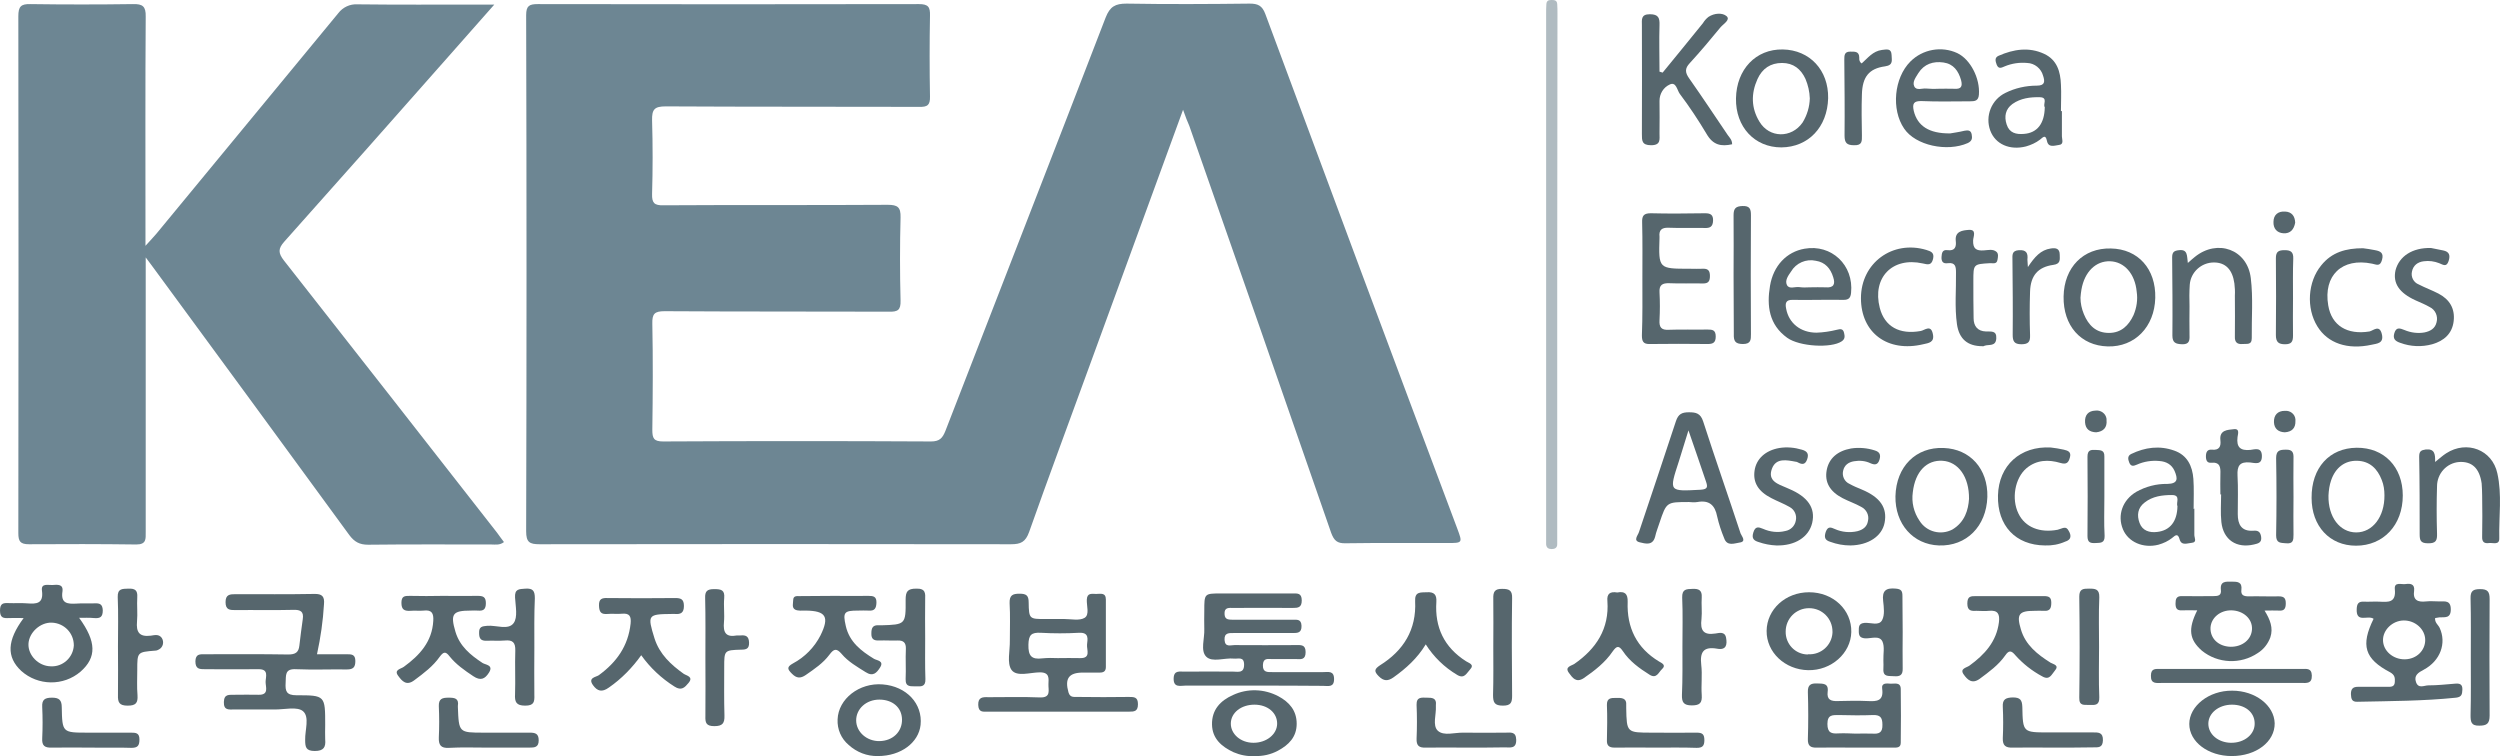 <?xml version="1.0" encoding="utf-8"?>
<!-- Generator: Adobe Illustrator 25.2.0, SVG Export Plug-In . SVG Version: 6.00 Build 0)  -->
<svg version="1.1" id="레이어_1" xmlns="http://www.w3.org/2000/svg" xmlns:xlink="http://www.w3.org/1999/xlink" x="0px"
	 y="0px" viewBox="0 0 1036.3 313.4" style="enable-background:new 0 0 1036.3 313.4;" xml:space="preserve">
<style type="text/css">
	.st0{fill:#6D8693;}
	.st1{fill:#B0BBC1;}
	.st2{fill:#56666D;}
</style>
<g>
	<path class="st0" d="M490.4,45.5C477.1,82,464.3,117,451.5,152c-8.3,22.8-16.8,45.6-24.9,68.5c-1.5,4.2-3.5,5.1-7.5,5.1
		c-65.1-0.1-130.3-0.1-195.4,0c-4.2,0-5.6-0.8-5.6-5.4c0.2-71.3,0.2-142.6,0-213.9c0-3.9,1.3-4.6,4.8-4.6c52.7,0.1,105.3,0.1,158,0
		c3.9,0,4.7,1.2,4.6,4.8c-0.2,11.2-0.2,22.3,0,33.5c0.1,3.6-1.1,4.4-4.5,4.3c-35-0.1-70,0-105-0.2c-4.7,0-5.8,1.2-5.7,5.8
		c0.3,10.2,0.3,20.3,0,30.5c-0.1,3.7,0.9,4.8,4.7,4.7c31-0.2,62,0,93-0.2c4.1,0,5.4,1,5.3,5.2c-0.3,11.5-0.3,23,0,34.5
		c0.1,3.9-1.1,4.7-4.8,4.6c-31-0.1-62,0-93-0.2c-4.2,0-5.2,1.1-5.1,5.2c0.3,14.7,0.2,29.3,0,44c0,3.5,0.6,4.8,4.5,4.8
		c37-0.2,74-0.2,111,0c3.6,0,4.8-1.4,6-4.4c22.1-57.1,44.4-114.2,66.4-171.3c1.8-4.6,4-5.8,8.7-5.8c17,0.3,34,0.2,51,0
		c3.4,0,5.2,0.8,6.5,4.3c26.4,71.2,52.9,142.3,79.6,213.4c2.2,5.9,2.2,5.9-4.3,5.9c-14,0-28-0.1-42,0.1c-3.5,0.1-4.8-1.1-6-4.3
		c-19.5-56.3-39.1-112.5-58.8-168.7C492.2,50.4,491.5,48.6,490.4,45.5z"/>
	<path class="st0" d="M60.4,106.7v14c0,33.3,0,66.6,0,99.9c0,2.8,0.3,5.1-3.9,5.1c-14.8-0.2-29.6-0.2-44.5-0.1
		c-3.6,0-4.4-1.2-4.4-4.6c0.1-71.4,0.1-142.9,0-214.3c0-4,1.1-5.1,5-5c14.2,0.2,28.3,0.2,42.5,0c4-0.1,5.4,0.9,5.3,5.2
		c-0.2,29.3-0.1,58.6-0.1,87.9v7.1c2.1-2.3,3.4-3.7,4.6-5.1c25.1-30.4,50.2-60.9,75.3-91.3c1.9-2.5,4.9-3.9,8-3.7
		c16.6,0.2,33.3,0.1,50,0.1h6.7c-6.6,7.4-12.3,14-18.1,20.5c-22.9,26-45.9,51.9-68.9,77.7c-2.7,3-2.6,4.8-0.2,7.9
		c29.5,37.6,59,75.2,88.4,112.9c0.9,1.2,1.7,2.4,2.8,3.8c-1.8,1.4-3.6,1-5.3,1c-17,0-34-0.1-51,0.1c-3.6,0-5.7-1.2-7.8-4
		c-27-37-54.1-73.9-81.2-110.8C62.8,109.9,62,108.9,60.4,106.7z"/>
</g>
<path class="st1" d="M645.5,114.1v107.5c0,1.3,0,2.7,0,4c0,1.5-1,2-2.3,2s-2.2-0.5-2.3-2c0-1.2,0-2.3,0-3.5c0-72.1,0-144.3,0-216.4
	c0-1.3,0-2.7,0.1-4s0.8-1.7,2-1.7s2.4,0,2.5,1.7c0.1,1.3,0.1,2.7,0.1,4C645.6,41.8,645.5,78,645.5,114.1z"/>
<g>
	<path class="st2" d="M131.4,271.2c4.4,0,8.3,0,12.3,0c2,0,3.6,0,3.6,2.8c0,2.6-0.9,3.5-3.5,3.5c-7-0.1-14,0.2-21-0.1
		c-4.9-0.3-4.2,2.6-4.4,5.7c-0.2,3.4,0.3,5.1,4.5,5.1c11.9,0,11.9,0.1,11.9,12.3c0,2-0.1,4,0,6c0.3,3.2-0.6,4.8-4.3,4.8
		s-4-1.6-4-4.6c-0.1-4.1,1.9-9.5-0.9-11.9c-2.4-2-7.6-0.7-11.6-0.7c-5.7,0-11.3,0-17,0c-2.2,0-4.3,0.4-4.2-3.1s2.3-2.9,4.4-3
		c3.3,0,6.7-0.1,10,0c4.4,0.1,2.9-3.2,2.9-5.3s1.5-5.4-3-5.3c-7.3,0.1-14.7,0-22,0c-2.4,0-4.1,0-4.1-3.3c0.1-3.1,1.9-2.9,4-2.9
		c11.5,0,23-0.1,34.5,0.1c3,0,4.3-0.9,4.6-3.7c0.4-3.6,0.9-7.3,1.4-10.9c0.5-3.2-0.9-4-3.9-3.9c-8,0.2-16,0-24,0.1
		c-2.4,0-4.1-0.1-4.1-3.3s1.8-3.3,4.2-3.3c10.8,0,21.7,0.1,32.5-0.1c3.4-0.1,4.4,1.1,4.1,4.3C133.9,257.4,132.9,264.3,131.4,271.2z"
		/>
	<path class="st2" d="M438,295h-28.5c-2,0-3.9,0.4-4-2.8s1.8-3.3,4.2-3.2c7.2,0,14.3-0.2,21.5,0.1c4.6,0.1,3.3-3.1,3.4-5.5
		s0.5-4.9-3.5-4.9s-9.6,2-11.8-1c-2-2.8-0.6-8-0.7-12.2c0-5.2,0.2-10.3-0.1-15.5c-0.1-3.3,1.3-3.9,4.1-3.9s3.8,0.7,3.8,3.6
		c0.1,6.9,0.3,6.9,6.9,6.9c2.7,0,5.3,0,8,0s6.2,0.8,8.3-0.5s0.8-4.9,0.9-7.5c0.1-3,2.2-2.4,3.9-2.4s4-0.7,4,2.3c0,9.3,0,18.7,0,28
		c0,1.8-1,2.3-2.5,2.3c-2.3,0-4.7,0-7,0c-5.9,0-7.6,2.5-6,8.2c0.7,2.4,2.5,1.8,4,1.9c7,0.1,14,0.1,21,0c2.2,0,3.8,0,3.8,3
		s-1.5,3.1-3.7,3.1C457.9,295,447.9,295,438,295z M438.5,272.8c3,0,6-0.1,9,0c4.9,0.2,2.9-3.4,3.1-5.6s1-5.1-3.3-4.9
		c-5.3,0.3-10.6,0.3-15.9,0c-3.9-0.2-5,0.9-5.1,4.9c-0.1,4.6,1.2,6.3,5.8,5.7C434.2,272.7,436.3,272.7,438.5,272.8L438.5,272.8z"/>
	<path class="st2" d="M519.4,284.2c-9.3,0-18.7,0-28,0c-2.1,0-5,1-4.9-3c0.1-3.6,2.7-2.7,4.7-2.8c6.7-0.1,13.3,0,20,0
		c2,0,4.5,0.8,4.5-2.9c0-3.5-2.5-2.3-4.2-2.5c-3.9-0.4-9,1.7-11.5-0.8s-0.6-7.6-0.8-11.5c-0.1-2.5,0-5,0-7.5c0-7.2,0-7.2,7-7.2h29.5
		c2,0,3.9-0.3,3.9,2.9c0,3-1.6,3.1-3.8,3.1c-8.2-0.1-16.3,0-24.5,0c-1.8,0-3.9-0.4-3.7,2.6c0.1,2.5,2,2.2,3.6,2.3
		c8.2,0,16.3,0,24.5,0c1.8,0,3.7-0.4,3.8,2.5c0.1,3.1-1.8,3-3.9,3c-8,0-16,0-24,0c-2.1,0-4.2-0.2-4,2.9s2.5,2.1,4.1,2.1
		c8.5,0.1,17,0,25.5,0c2,0,4-0.3,4,2.9s-1.8,3-3.9,2.9c-3.3,0-6.7,0-10,0c-1.7,0-3.7-0.6-3.8,2.5s1.9,2.9,4,2.9c7,0,14,0,21,0
		c2.1,0,4.5-0.7,4.5,2.9s-2.5,2.8-4.6,2.8C538.8,284.2,529.1,284.2,519.4,284.2z"/>
	<path class="st2" d="M983.9,256.5c-2.4-1.7-7.3,2-7-4.1c0.1-2.1,0.7-3.1,2.9-3s4.3-0.1,6.5,0c3.7,0.2,7,0.5,6.4-5.2
		c-0.3-3.2,2.8-1.8,4.5-2.1c2-0.3,3.8,0,3.5,2.7c-0.6,4,1.5,4.9,5,4.5c1.8-0.2,3.7,0,5.5,0c2.3,0,4.7-0.5,4.7,3.3s-2.4,3.2-4.7,3.3
		c-0.6,0.1-1.2,0.2-1.8,0.3c-0.2,1.9,1.3,2.8,1.9,4.1c2.9,6.3,0.3,13.6-6.6,17.3c-2.3,1.2-4.2,2.4-3.2,5.2s3.4,1.3,5.1,1.3
		c3.7,0,7.3-0.4,11-0.7c2-0.2,3.2,0.2,3.1,2.5c-0.1,1.8-0.2,3-2.6,3.3c-13.6,1.4-27.2,1.4-40.9,1.7c-2.4,0.1-2.6-1.3-2.7-3.2
		c0-2.1,0.8-3,2.9-3c4,0,8,0,12,0c1.5,0,3.2,0.2,3.3-2c0.1-1.7,0-2.9-1.9-4C980.1,273.1,978.5,267.5,983.9,256.5z M1005.3,265.3
		c0-4.5-4.2-8.2-9-8.1c-4.6,0.1-8.5,3.9-8.5,8.1c0,4.5,4.2,8.1,9.1,8S1005.3,269.6,1005.3,265.3z"/>
	<path class="st2" d="M689.2,30.1c5.6-6.8,11.1-13.6,16.7-20.5c0.6-1,1.4-1.9,2.3-2.6c2.4-1.6,5.8-1.8,7.5-0.3s-1.3,3.2-2.5,4.6
		c-4.1,5-8.3,10-12.7,14.8c-2.2,2.3-2,4-0.3,6.4c5.5,7.8,10.7,15.7,16,23.5c0.8,1.1,1.8,2,1.8,3.8c-4.5,1-7.9,0.4-10.6-4.3
		c-3.4-5.7-7.1-11.3-11.1-16.6c-1.1-1.5-1.5-5.1-4.1-3.9c-2.7,1.2-4.3,3.9-4.3,6.8c0.1,4.5,0,9,0,13.5c0,2.5,0.6,4.9-3.5,4.9
		c-3.9,0-3.8-2-3.8-4.7c0.1-15,0-30,0-45c0-2.3-0.5-4.6,3.3-4.6c3.6,0,4.1,1.6,4,4.5c-0.2,6.4,0,12.9,0,19.3L689.2,30.1z"/>
	<path class="st2" d="M680.8,115.6c0-7.8,0.1-15.6-0.1-23.4c-0.1-2.8,0.7-3.8,3.6-3.8c7.5,0.2,15,0.1,22.5,0c2.2,0,3.4,0.6,3.3,3.1
		s-1.3,3.1-3.5,3c-5-0.1-10,0.1-15-0.1c-2.8-0.1-4,1-3.7,3.7c0,0.2,0,0.3,0,0.5c-0.4,12.8-0.4,12.8,12.5,12.8c1.8,0,3.7,0.1,5.5,0
		c2.2-0.1,2.9,0.9,2.9,3s-0.6,3.1-2.8,3.1c-4.7-0.1-9.3,0.1-14-0.1c-2.9-0.1-4.3,0.7-4.1,3.8c0.2,3.8,0.2,7.6,0,11.5
		c-0.2,3,0.8,4.2,3.9,4c5.3-0.2,10.6,0,16-0.1c2.1,0,3.4,0.2,3.4,2.9c0,2.5-1.1,3.1-3.3,3.1c-8-0.1-16-0.1-24,0
		c-2.8,0.1-3.3-1.2-3.3-3.6C680.9,131.3,680.8,123.4,680.8,115.6z"/>
	<path class="st2" d="M700.1,208.1c-9.3,0-9.3,0-12.2,8.6c-0.6,1.9-1.4,3.8-1.8,5.7c-1,4-4.2,2.9-6.4,2.4c-2.9-0.7-0.7-2.9-0.3-4.3
		c5.1-15.3,10.3-30.6,15.3-45.9c1-3,2.5-3.7,5.4-3.7s4.8,0.4,5.9,3.8c5,15.5,10.4,30.9,15.5,46.4c0.4,1.1,2.6,3.4-0.4,3.8
		c-2.1,0.3-5.2,1.7-6.4-1.8c-1.2-2.9-2.2-5.9-2.9-9c-0.9-4.7-3.3-6.9-8.2-6C702.4,208.3,701.2,208.2,700.1,208.1z M699.9,178.4
		c-1.4,4.6-2.7,8.8-4,12.9c-4.1,12.6-4.2,12.4,9.1,11.7c2.9-0.2,2.9-1.2,2.2-3.3C704.8,192.7,702.5,185.8,699.9,178.4z"/>
	<path class="st2" d="M32.8,256.1c7.2,9.9,7.3,16.4,0.6,22.3c-7.1,6.1-17.7,5.9-24.6-0.3c-6.2-5.8-5.9-12.6,1-21.9
		c-2.2,0-4.2-0.1-6.1,0c-2.2,0.1-3.7,0-3.7-3.1s1.4-3.2,3.7-3.1c2.5,0.1,5-0.1,7.5,0.1c3.9,0.3,6.9,0.2,6.2-5.2
		c-0.5-3.3,2.5-2.3,4.3-2.4s4.6-0.6,4.2,2.6c-0.8,5.1,2.1,5.3,5.8,5.1c2.5-0.2,5,0,7.5-0.1c2.1-0.1,3.3,0.3,3.4,2.9
		c0,2.8-1.1,3.4-3.6,3.2C37,256,35.1,256.1,32.8,256.1z M21,276.2c5,0.3,9.3-3.6,9.6-8.6c0,0,0,0,0-0.1c0-5.1-4-9.2-9.1-9.4
		c-4.8-0.2-9.5,4.1-9.7,8.8S15.9,276.1,21,276.2z"/>
	<path class="st2" d="M265.8,271.6c-3.7,5.2-8.2,9.8-13.4,13.4c-2.9,2.1-4.8,1.5-6.6-1c-2.2-3.1,1.2-3.3,2.4-4.1
		c7.4-5.4,12.2-12.1,13.2-21.4c0.3-3-0.4-4.4-3.6-4.1c-2,0.2-4-0.1-6,0.1c-2.6,0.2-3.4-0.7-3.5-3.4c-0.1-2.8,1.1-3.3,3.6-3.2
		c9.3,0.1,18.7,0.1,28,0c2.4,0,3.6,0.5,3.6,3.3s-1.3,3.5-3.7,3.3c-0.5,0-1,0-1.5,0c-9.8,0.1-10,0.4-7,10.1
		c2.1,6.6,6.8,10.9,12.1,14.7c1.2,0.8,4.2,1.2,2,3.8c-1.5,1.8-2.9,3.4-5.8,1.5C274.2,281.2,269.5,276.8,265.8,271.6z"/>
	<path class="st2" d="M768.7,309.9c-5.2,0-10.3-0.1-15.5,0c-2.7,0.1-3.9-0.7-3.8-3.6c0.2-6.5,0.2-13,0-19.4c-0.1-3,1.2-3.7,3.8-3.6
		c2.4,0.1,4.9-0.2,4.4,3.5c-0.4,3.3,1.4,3.9,4.2,3.8c4.1-0.1,8.3-0.2,12.5,0c3.7,0.2,6.6,0,5.9-5.1c-0.4-2.6,2-2.2,3.5-2.1
		s4.1-0.8,4.2,2.1c0.1,7.5,0.1,14.9,0,22.4c0,2.2-1.8,2-3.3,2C779.3,309.9,774,309.9,768.7,309.9z M769.1,304.1c2.3,0,4.7-0.1,7,0
		c2.8,0.2,4.3-0.4,4.2-3.7c0-3.1-1-4.1-4-4c-4.7,0.2-9.3,0.1-14,0c-2.7,0-4.8-0.2-4.8,3.7c0,3.7,1.7,4.1,4.6,3.9
		C764.4,303.9,766.7,304,769.1,304.1z"/>
	<path class="st2" d="M910.8,253c-2.5,0-4.5-0.1-6.5,0s-2.5-1-2.5-2.8s0.3-3.2,2.7-3.1c4.3,0.1,8.7,0,13,0c1.9,0,3.4-0.2,3.1-2.6
		c-0.4-3.7,2.1-3.4,4.5-3.4s4.4,0.1,4,3.4c-0.3,2.3,1.1,2.7,3,2.7c4.2-0.1,8.3,0.1,12.5,0c2.2,0,2.9,0.8,2.9,2.9s-0.6,3.2-2.8,3
		c-1.8-0.1-3.6,0-6,0c2.3,3.7,3.7,7.2,2.4,11.1c-1,2.7-2.8,5-5.2,6.5c-7.1,4.8-16.6,4.4-23.2-1C907.5,265.1,906.9,260.8,910.8,253z
		 M924.5,268.1c5,0.1,8.8-3,9-7.3s-3.6-7.7-8.5-7.8c-4.6-0.1-8.4,3-8.7,7.1C916.1,264.6,919.5,267.9,924.5,268.1L924.5,268.1z"/>
	<path class="st2" d="M719.6,40.8c0.2-12,8.2-20.5,19.4-20.3s19,8.6,18.8,20.2c-0.3,12-8.2,20.3-19.4,20.4
		C727.3,61.1,719.4,52.6,719.6,40.8z M750.2,40.8c-0.1-2.8-0.7-5.5-1.8-8.1c-1.9-4.1-5-6.6-9.7-6.6c-4.8,0-8.2,2.3-10.2,6.7
		c-2.7,6-2.6,12,0.8,17.6c4.1,6.9,13.3,7,17.9,0.4C749.1,47.7,750.1,44.3,750.2,40.8z"/>
	<path class="st2" d="M823.8,206c-0.4,12.2-8.7,20.5-20.1,20.1c-10.7-0.4-18.2-8.9-18-20.4c0.3-12.3,8.5-20.5,20-20
		C816.7,186.1,824.1,194.4,823.8,206z M816.2,206.8c0.1-9.2-4.5-15.4-11-15.8s-11.3,4.4-12.3,13c-0.6,4.2,0.4,8.4,2.8,11.9
		c2.9,4.6,8.8,6.1,13.6,3.6C814.5,216.4,815.9,211.3,816.2,206.8L816.2,206.8z"/>
	<path class="st2" d="M893.4,123.5c-0.3,12-8.5,20.4-19.7,20.1s-18.5-8.6-18.3-20.7s8.2-20.2,19.6-19.9
		C886.3,103.2,893.7,111.5,893.4,123.5z M862.4,123.4c0,2.3,0.5,4.6,1.4,6.8c1.9,4.6,5,7.8,10.4,7.8c5.1,0,8.2-3.1,10.2-7.4
		c1.3-3.1,1.8-6.4,1.3-9.7c-0.7-7.4-5.1-12.4-11-12.6s-10.6,4.3-11.9,11.7C862.6,121.1,862.5,122.2,862.4,123.4z"/>
	<path class="st2" d="M976.9,185.6c11.3-0.1,19.1,7.9,19.1,19.8c0,12.2-8,20.8-19.4,20.8c-10.9,0-18.4-8.1-18.4-19.8
		C958.1,193.9,965.6,185.7,976.9,185.6z M988.4,205.3c0-2.2-0.3-4.3-1.1-6.3c-1.8-4.7-5-7.9-10.3-8c-5-0.1-8.9,2.8-10.7,8.1
		c-0.7,2-1,4.2-1.1,6.3c-0.2,8.9,4.7,15.3,11.5,15.3S988.5,214.2,988.4,205.3z"/>
	<path class="st2" d="M854.7,46c0,3.5,0,7,0,10.5c0,1.3,1,3.4-1.3,3.6c-1.7,0.2-4.3,1.3-4.9-1.7s-1.8-1.3-2.9-0.5
		c-1.7,1.3-3.7,2.2-5.8,2.8c-6.7,1.7-12.7-0.9-14.8-6.6c-2.2-6,0.5-12.8,6.3-15.6c4-2,8.5-3,13-3c3.4,0,3.4-1.7,2.6-4.1
		c-0.8-3-3.5-5.2-6.6-5.3c-3.2-0.3-6.4,0.2-9.3,1.4c-1.2,0.5-2.5,1.3-3.3-0.6c-0.5-1.4-1.1-3,0.8-3.8c6.2-2.7,12.5-3.7,18.8-0.8
		c5.4,2.5,6.8,7.4,7,12.8c0.2,3.6,0,7.3,0,11L854.7,46z M847.6,44.4c-0.9-1,1.5-4-2-4.1c-4-0.1-8,0.4-11.4,2.8
		c-2.9,2.1-3.5,5.2-2.4,8.5c1.1,3.5,3.9,4.2,7.2,3.9C844.4,55.1,847.5,51.3,847.6,44.4L847.6,44.4z"/>
	<path class="st2" d="M808.4,55.3c1-0.2,3.5-0.5,5.9-1.1c1.5-0.3,2.7-0.2,3,1.5c0.3,1.6,0.2,2.7-1.6,3.6c-8.6,3.8-21.7,1-26.4-6
		c-5.4-7.9-4.2-21,2.6-27.8c5.1-5.1,12.9-6.5,19.4-3.5c5.5,2.6,9.5,10.5,9,17.2c-0.2,2.6-1.6,2.8-3.7,2.8c-6.7,0-13.3,0.2-20-0.1
		c-3.3-0.1-4,1-3.3,4.1C794.8,52.1,799.5,55.4,808.4,55.3z M803.1,36.8c2.3,0,4.7-0.1,7,0c2.8,0.2,3.5-0.9,2.8-3.6
		c-1.1-3.8-3.1-6.7-7.3-7.3s-8,0.6-10.4,4.4c-1,1.7-2.6,3.6-1.7,5.5s3.3,0.7,5,0.9C800.1,36.8,801.6,36.9,803.1,36.8z"/>
	<path class="st2" d="M1009.4,191.5c2-1.6,3.2-2.7,4.6-3.6c8.5-5.5,19.1-1.5,21.2,8.3c2,8.9,0.6,17.9,0.8,26.9c0.1,3-2.6,1.8-4.2,2
		c-2.1,0.3-3-0.5-2.9-2.7c0.1-5.7,0.1-11.3,0-17c0-1.7-0.1-3.3-0.2-5c-0.9-6.3-4-9.2-9.3-8.9c-5.2,0.4-9.2,4.8-9.2,10.1
		c-0.2,6.5-0.2,13,0,19.5c0.1,2.9-0.4,4.2-3.8,4.1c-3.1,0-3.4-1.3-3.4-3.9c0-10.7,0-21.3-0.2-32c0-2.3,0.8-2.7,2.8-3
		C1009.2,186,1009.5,188.2,1009.4,191.5z"/>
	<path class="st2" d="M909.6,210.8c0,3.6,0,7.3,0,11c0,1.1,1.2,3-1,3.2c-1.7,0.1-4.3,1.4-5.1-1.4c-0.7-2.6-1.7-1.8-3-0.7
		c-1.7,1.4-3.7,2.3-5.8,2.9c-6.3,1.6-12.5-1.1-14.7-6.4c-2.4-5.8-0.2-12.1,5.5-15.5c3.9-2.2,8.4-3.4,12.9-3.3c4.6-0.1,4.3-2.3,3-5.4
		c-1.2-2.7-3.5-3.9-6.3-4.1c-3.2-0.3-6.4,0.2-9.3,1.5c-1.4,0.6-2.5,0.9-3.2-0.9c-0.5-1.3-0.8-2.7,0.8-3.5c5.8-2.8,11.8-3.6,17.9-1.4
		c5.4,1.9,7.5,6.4,7.9,11.7c0.3,4.1,0.1,8.3,0.1,12.5L909.6,210.8z M902.6,209.8c-0.7-1.4,1.5-4.6-2.3-4.6c-4,0-8,0.5-11.3,3.1
		c-2.9,2.2-3.3,5.3-2.1,8.5s4.1,4.1,7.3,3.7C899.5,219.9,902.5,216.2,902.6,209.8L902.6,209.8z"/>
	<path class="st2" d="M753.2,124.3c-3.3,0-6.7,0.1-10,0c-2.9-0.1-3.3,1.3-2.8,3.7c1.1,5.9,5.9,9.9,12.6,9.9c2.8-0.1,5.6-0.5,8.4-1.2
		c1.5-0.4,2.6-0.5,3,1.3c0.3,1.3,0.5,2.5-1,3.5c-4.3,2.9-17.5,2.2-22.6-1.5c-7.5-5.4-8.5-13.2-7.1-21.5c1.4-8.4,6.9-14.1,14.3-15.4
		c11.2-2,20.5,6.8,19.3,18.3c-0.2,2.1-1,2.9-3.1,2.9C760.5,124.2,756.8,124.3,753.2,124.3z M750.2,119.1c2.2,0,4.3-0.1,6.5,0
		c3.3,0.3,4.2-1.2,3.2-4.2c-1.1-3.6-3.3-6.2-7.2-6.8c-4-0.9-8.2,0.9-10.3,4.5c-1.1,1.6-2.6,3.6-1.7,5.5s3.3,0.7,5,0.9
		C747.2,119.2,748.7,119.2,750.2,119.1z"/>
	<path class="st2" d="M906.9,109c1.4-1.2,2.1-1.9,2.9-2.5c9.4-7.6,21.8-3.1,23.2,8.8c1,8.2,0.3,16.6,0.4,24.9c0,3-2.2,2.2-3.8,2.4
		c-2.3,0.2-3.3-0.8-3.2-3.1c0.1-5.6,0-11.3,0-17c0.1-1.7,0-3.3-0.2-5c-0.8-5.8-3.7-8.7-8.5-8.7c-5.2,0-9.6,4-10,9.2
		c-0.2,3-0.2,6-0.1,9c0,4-0.1,8,0,12c0.1,2.3-0.2,3.8-3.1,3.7c-2.6-0.1-4-0.6-4-3.6c0.1-10.8,0-21.6-0.1-32.4c0-2.2,0.8-2.8,2.9-3
		C906.9,103.3,906.5,106,906.9,109z"/>
	<path class="st2" d="M183.5,247c4.8,0,9.7,0.1,14.5,0c2.2,0,3.4,0.4,3.4,3s-1,3.3-3.3,3.1c-1-0.1-2,0-3,0c-7.5,0-8.5,1.4-6.3,8.8
		c1.8,6,6.2,9.6,11.2,12.9c1.2,0.8,4.7,0.8,2.7,4c-1.7,2.7-3.5,3.5-6.5,1.5c-3.6-2.4-7.2-4.9-9.9-8.3c-1.6-2.1-2.5-1.8-4,0.2
		c-2.8,4-6.7,6.9-10.6,9.8c-3.2,2.4-5,0.4-6.6-1.8c-2-2.6,1.1-2.9,2.3-3.8c6.6-4.8,11.7-10.4,12.2-19c0.2-3.2-0.6-4.7-4-4.3
		c-1.8,0.2-3.7-0.1-5.5,0.1c-2.4,0.1-3.7-0.4-3.7-3.3s1.4-2.9,3.5-2.9C174.5,247.1,179,247.1,183.5,247z"/>
	<path class="st2" d="M833.2,247.1c4.7,0,9.3,0,14,0c2,0,3.1,0.4,3.1,2.7c0,2.1-0.4,3.6-3,3.4c-1.3-0.1-2.7,0-4,0
		c-6.4,0-7.5,1.4-5.6,7.7c1.9,6.5,6.9,10.4,12.3,13.8c1.2,0.7,3.8,1,1.7,3.4c-1.3,1.5-2.1,4-5.1,2.3c-4.3-2.3-8.1-5.3-11.3-8.9
		c-1.6-1.9-2.6-2-4.1,0.2c-2.8,4-6.7,6.8-10.6,9.7c-3.2,2.3-5.1,0.3-6.6-1.8c-1.8-2.5,1.2-2.8,2.4-3.7c6.2-4.5,11.2-9.9,12.2-18
		c0.4-3.3-0.4-5.1-4.2-4.7c-1.6,0.2-3.3,0-5,0c-2.2,0.1-3.9,0.1-3.9-3s1.4-3.1,3.7-3.1C823.9,247.1,828.6,247.1,833.2,247.1z"/>
	<path class="st2" d="M732.3,261.5c0.1-8.9,7.8-16,17.6-16c10,0,17.7,7.3,17.5,16.5c-0.2,8.8-8.3,16-17.9,15.8
		S732.2,270.4,732.3,261.5z M749.6,271.2c5.2,0.3,9.7-3.7,10-8.9c0-0.2,0-0.3,0-0.5c0-5.4-4.3-9.7-9.7-9.7c-5.4,0-9.7,4.3-9.7,9.7
		c-0.1,5.1,3.9,9.4,9.1,9.5C749.4,271.2,749.5,271.2,749.6,271.2z"/>
	<path class="st2" d="M345.9,247c4.7,0,9.3,0.1,14,0c2.1,0,3.5,0.2,3.4,2.9c-0.1,2.3-0.8,3.4-3.2,3.2c-1.5-0.1-3,0-4.5,0
		c-5.7,0-6.3,0.7-5,6.4c1.5,6.6,6.3,10.3,11.7,13.6c1.2,0.7,4.3,0.8,2.5,3.6c-1.4,2.2-2.9,3.9-6,1.9c-3.5-2.2-7.2-4.3-9.9-7.5
		c-2.2-2.6-3.3-2.1-5.1,0.3c-2.6,3.5-6.2,5.9-9.8,8.4c-2.2,1.5-3.8,1.4-5.7-0.5s-2.3-2.8,0.4-4.3c4.9-2.6,8.9-6.7,11.4-11.6
		c3.8-7.7,2.3-10.2-6.1-10.3c-1.5,0-3.2,0.2-4.4-0.4c-1.5-0.8-0.8-2.7-0.8-4.1c0.1-1.7,1.5-1.5,2.6-1.5
		C336.2,247,341,247.1,345.9,247z"/>
	<path class="st2" d="M363.9,313.4c-4.5,0.1-8.8-1.6-12.1-4.6c-3.1-2.6-4.8-6.5-4.6-10.6c0.3-8.5,9-15.3,18.7-14.5
		c9.9,0.8,16.6,8,15.7,16.8C380.8,307.8,373.5,313.4,363.9,313.4z M364.5,290c-5.4,0-9.6,3.8-9.6,8.6s4.4,8.7,9.7,8.6
		c5.5-0.1,9.4-3.9,9.3-9S369.8,290,364.5,290L364.5,290z"/>
	<path class="st2" d="M925.1,313.4c-9.8,0-17.6-5.9-17.6-13.3s8.1-13.9,17.8-13.8c9.6,0,17.4,6.1,17.6,13.5
		C943,307.5,935.2,313.4,925.1,313.4z M925.2,292.1c-5.5,0-9.8,3.5-9.8,7.9s4.1,7.8,9.3,7.9c5.7,0.1,10.1-3.6,9.9-8.2
		C934.5,295.2,930.6,292.1,925.2,292.1L925.2,292.1z"/>
	<path class="st2" d="M520.1,313.4c-3,0.2-6-0.4-8.8-1.6c-4.9-2.3-8.8-5.6-8.9-11.5c-0.1-6.1,3.5-9.9,8.7-12.2
		c6-2.8,12.9-2.6,18.8,0.5c4.5,2.4,7.6,5.9,7.6,11.4s-3.3,8.8-7.8,11.2C526.7,312.8,523.4,313.5,520.1,313.4z M520,292.1
		c-5.5,0-9.7,3.3-9.8,7.7s4,8.1,9.4,8.1s9.7-3.5,9.8-7.8C529.5,295.5,525.5,292.1,520,292.1z"/>
	<path class="st2" d="M591,267.1c-3.5,5.8-8.2,10-13.4,13.7c-2.3,1.6-4,1.6-6.1-0.5s-1.7-3,0.5-4.5c9.8-6.1,15.2-14.8,14.6-26.6
		c-0.2-4,2.2-3.6,4.8-3.7c3-0.2,4.2,0.9,4,4c-0.7,10.5,3.2,18.8,12.3,24.6c1.2,0.8,3.7,1.3,1.6,3.5c-1.4,1.5-2.3,3.9-5.2,2.2
		C598.7,276.6,594.3,272.3,591,267.1z"/>
	<path class="st2" d="M292.4,272.4c0-8.2,0.1-16.3-0.1-24.5c-0.1-2.8,0.8-3.7,3.7-3.7s4.5,0.3,4.2,3.7s0.2,6.7-0.1,10
		c-0.4,4.2,0.7,6.4,5.4,5.5c0.5,0,1,0,1.5,0c2.1-0.2,3.4,0.3,3.5,2.9s-1.1,3-3.3,3c-7,0.2-7,0.3-7,7.3c0,6.7-0.1,13.3,0.1,20
		c0.1,3.2-0.8,4.4-4.2,4.4s-3.8-1.4-3.7-4.2C292.5,288.7,292.4,280.5,292.4,272.4z"/>
	<path class="st2" d="M670.4,245.6c3.1-0.6,4.4,0.5,4.3,3.9c-0.4,10.6,3.7,19.1,13,24.7c1.2,0.7,3.1,1.5,1.2,3.2
		c-1.4,1.3-2.2,4.1-5.1,2.3c-4.3-2.7-8.3-5.6-11.1-9.8c-1.7-2.5-2.6-2.1-4.2,0.1c-3.1,4.6-7.5,8-12,11.1c-3.2,2.1-4.7-0.2-6.1-2.1
		c-2-2.6,1-3,2.2-3.8c9.1-6.3,14.5-14.6,13.7-26C666,246.1,667.4,245.1,670.4,245.6z"/>
	<path class="st2" d="M821.7,143.5c-6,0-9.6-2.9-10.5-9.1c-1-7.1-0.3-14.3-0.4-21.4c0-2.4-0.2-4.3-3.4-3.9c-2,0.3-2.7-0.7-2.6-2.6
		c0.1-1.7,0.4-3.1,2.5-2.8c3.1,0.4,3.7-1.4,3.4-3.9c-0.4-4,2.9-4.3,5.3-4.5c3.6-0.3,1.9,2.9,1.9,4.4c-0.1,3.4,1.3,4.3,4.4,4.1
		c1.8-0.1,3.8-0.7,5.3,0.6c0.9,0.8,0.6,2.2,0.4,3.3c-0.3,2-2,1.3-3.2,1.4c-6.8,0.4-6.8,0.4-6.8,7.4c0,5.2,0,10.3,0.1,15.4
		c0,3.3,1.7,5.4,5.1,5.5c2.2,0.1,4.5-0.5,4.3,2.9s-3,2.4-4.8,3C822.4,143.5,822,143.6,821.7,143.5z"/>
	<path class="st2" d="M48.9,268c0-6.8,0.2-13.7-0.1-20.5c-0.1-3.6,1.9-3.4,4.4-3.5c2.8-0.1,3.9,0.7,3.7,3.6c-0.2,3.3,0.2,6.7-0.1,10
		c-0.4,4.4,0.9,6.5,5.7,5.9c1.5-0.2,3.4-0.8,4.6,1c1,1.6,0.5,3.8-1.2,4.7c-0.5,0.3-1,0.5-1.6,0.5c-7.4,0.6-7.4,0.6-7.4,8
		c0,3.5-0.2,7,0.1,10.5c0.2,3.2-0.7,4.3-4.1,4.3c-3.5,0-4.1-1.4-4-4.4C49,281.4,48.9,274.7,48.9,268z"/>
	<path class="st2" d="M979.5,102.9c1.4,0.2,3.2,0.4,5,0.8c2.2,0.4,3.7,1.1,2.9,4s-2.2,2-4.1,1.6c-12.5-2.6-20.3,4.9-18.2,17.3
		c1.4,8.4,7.9,12.3,17.1,10.8c1.5-0.3,4.1-3,5.1,1s-2,4-4.2,4.5c-10,2.2-18.2-0.6-22.5-7.6c-4.7-7.6-4-18.5,1.6-25.3
		C966.6,104.5,972.5,102.9,979.5,102.9z"/>
	<path class="st2" d="M1007.7,102.8c1.1,0.2,3.1,0.6,5,1c2.5,0.5,3.1,1.9,2.3,4.4c-0.9,2.8-2.5,1.4-3.9,0.9c-2-0.8-4.2-1.1-6.4-0.8
		c-2.5,0.3-4.4,1.7-4.9,4.3c-0.5,2.2,0.7,4.5,2.8,5.3c2.7,1.4,5.5,2.4,8.2,3.8c4.6,2.4,6.9,6.2,6.3,11.4s-4,8.2-8.9,9.6
		c-4.4,1.2-9,1-13.3-0.6c-2-0.7-3.1-1.6-2.4-4c0.8-2.7,2.4-2,4.2-1.3c2.6,1.1,5.5,1.5,8.3,1c2.4-0.5,4.4-1.6,5-4.2
		c0.7-2.5-0.5-5.2-2.8-6.3c-1.9-1.1-3.9-1.9-5.9-2.8c-6.8-3.1-9.5-7.1-8.3-12.5C994.5,106.3,999.9,102.6,1007.7,102.8z"/>
	<path class="st2" d="M767,226.1c-2.8,0-5.6-0.5-8.3-1.5c-2.3-0.7-2.6-1.9-1.9-4.1c0.9-2.5,2.2-1.9,3.8-1.2c2.9,1.3,6.2,1.6,9.3,0.9
		c2.3-0.6,4-1.8,4.4-4.2c0.6-2.4-0.6-4.8-2.8-5.9c-2.5-1.4-5.2-2.3-7.7-3.6c-5.4-2.8-7.5-6.7-6.6-11.6s4.5-8,10.1-9
		c3.3-0.5,6.7-0.2,9.8,0.8c2,0.6,2.6,1.7,2,3.8c-0.7,2.3-2,2.3-3.8,1.5c-2.1-1-4.5-1.2-6.8-0.8c-2.3,0.4-4,1.6-4.5,4
		c-0.5,2.2,0.6,4.5,2.7,5.4c1.6,0.9,3.3,1.6,5,2.3c7.7,3.2,10.7,7.6,9.5,13.8C780.1,222.3,774.5,226,767,226.1z"/>
	<path class="st2" d="M736.3,226.1c-2.5-0.1-5-0.6-7.3-1.4c-2-0.6-3-1.5-2.2-4c0.8-2.6,2.1-2.3,4-1.5c2.9,1.3,6.2,1.7,9.3,0.9
		c2.2-0.4,3.9-2.1,4.3-4.3c0.5-2.2-0.5-4.5-2.5-5.6c-2.4-1.4-5.1-2.4-7.6-3.7c-5.5-2.8-7.7-6.5-7-11.4s4.5-8.4,10.3-9.4
		c3.1-0.5,6.3-0.2,9.3,0.7c2.2,0.6,3,1.7,2.2,4s-2.1,2.2-3.8,1.3c-0.3-0.2-0.6-0.3-0.9-0.3c-3.8-0.7-8.2-1.7-9.9,2.9
		c-1.9,5.1,2.6,6.4,6.1,7.9c0.3,0.1,0.6,0.3,0.9,0.4c7.9,3.3,11.1,8,9.7,14.1C749.8,222.7,744,226.3,736.3,226.1z"/>
	<path class="st2" d="M771.4,123.6c0-14.6,13.1-24.2,27.1-20c1.9,0.6,3.4,1.1,2.8,3.7c-0.7,2.8-2.1,2.4-4.3,1.9
		c-12.6-2.8-21,5.9-17.8,18.4c2,7.8,8.2,11.2,17,9.6c1.6-0.3,4.2-2.8,5,1.2c0.8,3.6-1.8,3.8-4,4.3
		C782.5,146.2,771.4,138,771.4,123.6z"/>
	<path class="st2" d="M847.7,226.1c-12.2-0.1-19.8-8.2-19.5-20.7s9.3-20.6,21.9-19.9c1.8,0.2,3.6,0.5,5.4,0.9
		c1.7,0.4,3.2,0.9,2.5,3.3c-0.6,2.2-1.5,2.9-3.9,2.2c-5-1.5-9.9-1.3-14.1,2.2c-4.8,4.1-6.3,12.7-3.3,18.8c2.7,5.6,8.8,8.1,16.2,6.7
		c1.4-0.3,3.2-1.6,4.2-0.2c1.2,1.7,2.2,4.1-1,5.1C853.4,225.7,850.6,226.2,847.7,226.1z"/>
	<path class="st2" d="M221.5,268.5c0,6.5-0.1,13,0,19.5c0.1,2.9-0.1,4.5-3.8,4.5s-4.4-1.5-4.2-4.8c0.2-6-0.1-12,0.1-18
		c0.1-3.4-1.1-4.5-4.3-4.2c-2.5,0.2-5,0-7.5,0.1s-3.2-0.9-3.2-3.2c-0.1-2.7,1.3-2.8,3.4-3c3.7-0.3,8.7,1.9,10.9-1.1
		c1.8-2.4,0.8-7,0.6-10.6s1.6-3.5,4.3-3.7c3.2-0.2,3.9,1,3.9,4C221.4,254.8,221.5,261.6,221.5,268.5z"/>
	<path class="st2" d="M920.4,205c0-2.8-0.1-5.7,0-8.5s-0.1-5-3.8-4.7c-1.7,0.2-2.2-1-2.2-2.6c0-1.8,0.6-3,2.5-2.8
		c3,0.3,3.8-1.3,3.5-3.9c-0.5-4.3,3-4.3,5.6-4.6s1.6,2.2,1.5,3.3c-0.5,4.2,1.2,5.7,5.3,5.3c1.8-0.2,4.7-1.3,4.8,2.4
		c0.1,4.1-2.9,3-4.9,2.8c-4.3-0.4-5.4,1.4-5.2,5.4c0.3,5.3,0.1,10.6,0.1,16c0,4.3,1.5,7.2,6.4,6.9c2.1-0.2,3,0.5,3.3,2.6
		c0.3,2.4-1.3,2.7-3,3.1c-7.2,1.7-12.7-1.9-13.5-9.3c-0.4-3.8-0.1-7.6-0.1-11.5L920.4,205z"/>
	<path class="st2" d="M1024.2,272.5c0-8.1,0.1-16.3-0.1-24.4c-0.1-3.2,1.1-3.9,4-3.9c3.1,0,3.9,1.1,3.9,4.1
		c-0.1,16.1-0.1,32.2,0,48.3c0,3.4-1.2,4.2-4.3,4.2c-3.5,0.1-3.6-1.8-3.6-4.4C1024.3,288.5,1024.2,280.5,1024.2,272.5z"/>
	<path class="st2" d="M697.4,268.1c0-6.8,0.2-13.6-0.1-20.4c-0.1-3.6,1.8-3.5,4.3-3.6s4,0.5,3.8,3.5s0.2,6-0.1,9
		c-0.6,4.7,0.8,6.8,5.8,6c1.5-0.2,3.9-1,4.4,1.8s0.1,5.2-3.7,4.5c-5.7-1-7.2,1.4-6.6,6.7c0.5,4.1-0.1,8.3,0.2,12.5
		c0.2,3.2-0.7,4.3-4.1,4.3s-4.2-1.3-4.1-4.4C697.5,281.4,697.4,274.7,697.4,268.1z"/>
	<path class="st2" d="M870.1,268.1c0,7-0.2,14,0.1,20.9c0.1,3.4-1.7,3.3-4.1,3.2c-2.1-0.1-4.3,0.6-4.2-3c0.2-14,0.2-27.9,0-41.9
		c0-3.2,1.6-3.3,4-3.3c2.6,0,4.4,0.1,4.3,3.6C869.9,254.5,870.1,261.3,870.1,268.1z"/>
	<path class="st2" d="M383.5,264.5c0,5.7-0.1,11.3,0.1,17c0.1,3.1-1.6,3.1-3.8,3s-4.5,0.5-4.4-3c0.2-4.2-0.1-8.3,0.1-12.5
		c0.1-2.6-1-3.6-3.5-3.5s-5-0.1-7.5,0c-2.2,0.1-3.4-0.5-3.3-3c0-2.2,0.6-3.5,3.1-3.3c0.3,0,0.7,0,1,0c10-0.3,10.2-0.3,10.1-10.6
		c0-3.4,0.8-4.6,4.4-4.6c3.9-0.1,3.8,1.9,3.7,4.6C383.4,253.9,383.5,259.2,383.5,264.5z"/>
	<path class="st2" d="M202,309.9c-5.3,0-10.6-0.2-15.9,0.1c-3.4,0.2-4.3-1.2-4.2-4.3c0.2-4.3,0.2-8.6,0-13c-0.1-3.1,1.5-3.5,4-3.5
		s4.4,0.2,3.9,3.4c0,0.2,0,0.3,0,0.5c0.4,10.6,0.4,10.6,10.8,10.6c6.3,0,12.6,0,18.9,0c2.3,0,3.8,0.3,3.8,3.2s-1.7,3-3.9,3
		C213.7,309.9,207.9,309.9,202,309.9z"/>
	<path class="st2" d="M686.3,309.9c-5.7,0-11.3-0.1-17,0c-2.3,0-3.3-0.8-3.2-3.1c0.1-4.8,0.2-9.7,0-14.5c-0.1-3,1.7-3,3.8-3
		s4.5-0.2,4.2,3.2c0,0.3,0,0.7,0,1c0.2,10.2,0.2,10.2,10.7,10.2c6.2,0,12.3,0.1,18.5,0c2.3,0,3.2,0.6,3.2,3.1s-0.9,3.2-3.2,3.2
		C697.6,309.8,691.9,309.9,686.3,309.9z"/>
	<path class="st2" d="M718.6,114.1c0-8.3,0.1-16.6,0-24.9c0-2.8,0.9-3.7,3.7-3.8c3-0.1,3.5,1.2,3.5,3.8c-0.1,16.4-0.1,32.9,0,49.3
		c0,2.3,0,4.1-3.3,4.1s-3.9-1.3-3.8-4.2C718.7,130.4,718.6,122.3,718.6,114.1z"/>
	<path class="st2" d="M850.8,309.9c-5.5,0-11-0.1-16.5,0c-2.9,0.1-4.2-0.8-4.1-3.9c0.2-4.3,0.2-8.7,0-13c-0.2-3.2,1.3-3.8,4.1-3.9
		c3.1,0,3.9,1,4,4c0.2,10.5,0.3,10.5,10.8,10.5c6.1,0,12.3,0,18.4,0c2.3,0,4.3-0.1,4.2,3.3c-0.1,3.1-1.9,2.9-4,2.9
		C862.1,309.9,856.5,309.9,850.8,309.9z"/>
	<path class="st2" d="M925,283.1h-29c-2.1,0-4.5,0.5-4.4-3c0-3.2,2-2.8,4.1-2.8c19.5,0,39,0,58.4,0c1.9,0,4.1-0.5,4.2,2.7
		c0.1,3.5-2.2,3.1-4.3,3.1H925z"/>
	<path class="st2" d="M788.7,262.1c0,5-0.1,10,0,15c0.1,2.8-1.2,3.4-3.6,3.2c-2.1-0.2-4.6,0.5-4.4-3c0.1-1.2,0-2.3,0-3.5
		c-0.1-2.7,0.6-5.7-0.4-7.9c-1.3-2.7-4.8-1.1-7.3-1.3c-2-0.2-2.5-1.1-2.5-2.9s-0.1-3.3,2.4-3.5s6,1.4,7.3-1.2
		c1.1-2.1,0.7-5.2,0.4-7.9c-0.5-4.3,1.2-5.5,5.3-5.1c2.3,0.2,2.7,1.1,2.7,3.1C788.6,252.1,788.7,257.1,788.7,262.1L788.7,262.1z"/>
	<path class="st2" d="M607.9,309.9c-5.7,0-11.3-0.1-16.9,0c-2.8,0.1-3.9-0.8-3.8-3.7c0.2-4.6,0.2-9.3,0-14c-0.1-3.5,2.2-3,4.3-3
		s4.1,0.1,3.7,3.1c0,0.2,0,0.3,0,0.5c0.2,3.4-1.5,7.9,0.8,10.1c2.5,2.3,7,0.7,10.6,0.8c5.8,0.1,11.6,0,17.4,0c2.1,0,4.4-0.6,4.5,2.9
		c0.1,3.9-2.5,3.2-4.7,3.2C618.5,309.9,613.2,309.9,607.9,309.9z"/>
	<path class="st2" d="M38,309.9c-5.5,0-11-0.1-16.5,0c-2.9,0.1-4.2-0.7-4-3.9c0.2-4.3,0.2-8.6,0-12.9c-0.2-3.2,1.2-3.9,4.1-3.9
		s4,1,4,4c0.2,10.5,0.3,10.5,10.8,10.5c6,0,12,0,17.9,0c2,0,3.5,0.1,3.5,2.8s-0.8,3.5-3.4,3.5C49,309.8,43.5,310,38,309.9L38,309.9z
		"/>
	<path class="st2" d="M771.7,26.3c2.5-2.2,4.6-5.1,8.4-5.6c1.9-0.2,3.9-0.8,4,2.1c0,2,0.9,4.2-2.7,4.7c-6.7,0.9-9.4,4.4-9.6,11.6
		c-0.2,5.7-0.1,11.3,0,17c0,2.3,0.2,4.2-3.2,4.1c-3,0-4-0.9-4-4c0.1-10.5,0-21-0.1-31.4c0-1.8,0-3.4,2.4-3.4c1.9,0,3.8-0.2,3.8,2.5
		C770.6,24.9,770.9,25.8,771.7,26.3z"/>
	<path class="st2" d="M840.6,110.7c2.8-4.2,5.3-7.1,9.5-7.7c2-0.3,3.7-0.1,3.7,2.6c0,1.9,0.5,3.8-2.7,4.2c-6.4,0.9-9.4,4.5-9.6,11.1
		c-0.2,6-0.2,12,0,18c0.1,2.7-0.6,3.8-3.6,3.8s-3.6-1.3-3.6-3.9c0.1-10.3,0-20.6-0.1-30.9c0-2.1-0.4-4,2.7-4.2s3.8,1.3,3.5,3.9
		C840.5,108.6,840.5,109.6,840.6,110.7z"/>
	<path class="st2" d="M619,268.1c0-6.6,0.1-13.3,0-19.9c-0.1-2.9,0.6-4.2,3.8-4.1c2.9,0,4.1,0.7,4,3.9c-0.2,13.5-0.1,26.9,0,40.4
		c0,2.8-0.5,4.1-3.8,4.1c-3.5,0-4.1-1.3-4.1-4.4C619.1,281.4,619,274.7,619,268.1z"/>
	<path class="st2" d="M950.7,206.1c0,5.2-0.1,10.3,0,15.5c0,2.3-0.1,3.9-3.1,3.6c-2.3-0.2-4.1,0-4.1-3.3c0.2-10.6,0.2-21.3,0-32
		c0-3.1,1.4-3.5,4-3.5c2.9-0.1,3.3,1.3,3.2,3.7C950.6,195.4,950.7,200.7,950.7,206.1z"/>
	<path class="st2" d="M950.5,123.6c0,5.2-0.1,10.3,0,15.5c0,2.5-0.6,3.6-3.3,3.6s-3.8-0.9-3.8-3.8c0.1-10.7,0.1-21.3,0-31.9
		c0-2.8,1.2-3.3,3.7-3.3s3.6,0.8,3.5,3.5C950.4,112.6,950.5,118.1,950.5,123.6z"/>
	<path class="st2" d="M872.3,206.2c0,5.3-0.2,10.6,0.1,15.9c0.1,3.1-1.7,2.9-3.8,3s-3.3-0.2-3.3-2.9c0.1-11,0.1-21.9,0-32.9
		c0-2.8,1.4-2.9,3.4-2.8s3.7,0,3.6,2.8C872.3,194.9,872.3,200.6,872.3,206.2z"/>
	<path class="st2" d="M951.4,92.3c-0.5,2.8-2,4.6-4.9,4.4c-2.7-0.2-4.2-2-4.1-4.7c0-3,2-4.5,4.8-4.3
		C949.9,87.8,951.3,89.5,951.4,92.3z"/>
	<path class="st2" d="M947.1,179.2c-2.8-0.1-4.4-1.6-4.5-4.2c-0.1-2.9,1.5-4.7,4.5-4.7c2.2-0.2,4.2,1.3,4.4,3.5c0,0.2,0,0.5,0,0.7
		C951.6,177.4,950.1,179,947.1,179.2z"/>
	<path class="st2" d="M868.9,179.2c-2.7-0.1-4.4-1.3-4.6-4.1c-0.2-3,1.3-4.8,4.3-4.9c2.2-0.3,4.3,1.2,4.6,3.4c0,0.2,0,0.4,0,0.6
		C873.5,177.2,871.9,178.9,868.9,179.2z"/>
</g>
</svg>
